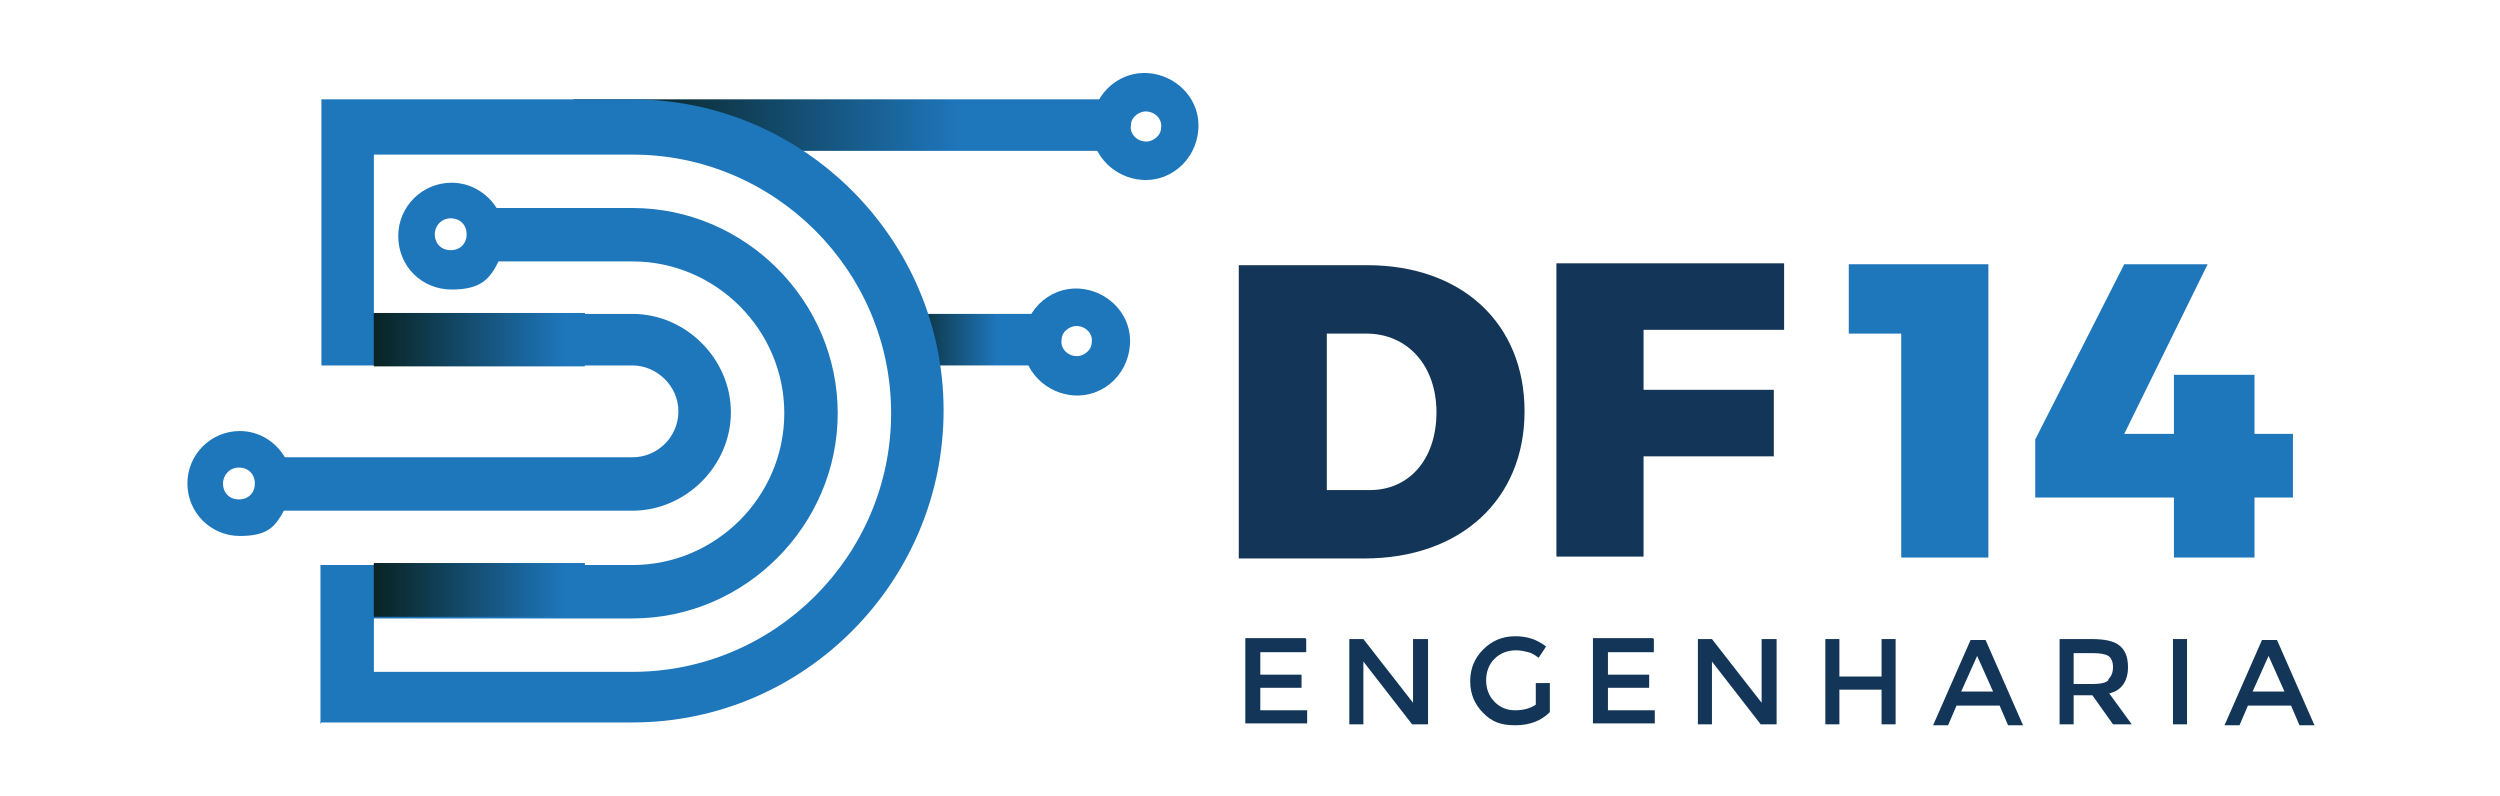 <?xml version="1.0" encoding="UTF-8"?>
<svg id="Camada_1" data-name="Camada 1" xmlns="http://www.w3.org/2000/svg" xmlns:xlink="http://www.w3.org/1999/xlink" version="1.1" viewBox="0 0 266.8 85">
  <defs>
    <style>
      .cls-1 {
        clip-path: url(#clippath);
      }

      .cls-2 {
        fill: url(#linear-gradient);
      }

      .cls-2, .cls-3, .cls-4, .cls-5, .cls-6, .cls-7, .cls-8, .cls-9 {
        stroke-width: 0px;
      }

      .cls-10 {
        clip-path: url(#clippath-1);
      }

      .cls-3 {
        fill: #1e76bb;
      }

      .cls-11 {
        fill: url(#linear-gradient-3);
      }

      .cls-12 {
        fill: url(#linear-gradient-6);
      }

      .cls-4 {
        fill: url(#linear-gradient-4);
      }

      .cls-5 {
        fill: url(#linear-gradient-2);
      }

      .cls-6 {
        fill: url(#linear-gradient-8);
      }

      .cls-7 {
        fill: url(#linear-gradient-7);
      }

      .cls-8 {
        fill: url(#linear-gradient-5);
      }

      .cls-9 {
        fill: #133658;
      }
    </style>
    <linearGradient id="linear-gradient" x1="66.6" y1="13.4" x2="106.5" y2="13.4" gradientUnits="userSpaceOnUse">
      <stop offset="0" stop-color="#092323"/>
      <stop offset=".9" stop-color="#1e76bb"/>
    </linearGradient>
    <linearGradient id="linear-gradient-2" x1="96.2" y1="36.3" x2="107.5" y2="36.3" xlink:href="#linear-gradient"/>
    <linearGradient id="linear-gradient-3" x1="39.9" y1="62.9" x2="62.5" y2="62.9" xlink:href="#linear-gradient"/>
    <linearGradient id="linear-gradient-4" x1="39.9" y1="62.9" x2="62.5" y2="62.9" xlink:href="#linear-gradient"/>
    <clipPath id="clippath">
      <rect class="cls-4" x="39.9" y="60.1" width="22.5" height="5.7"/>
    </clipPath>
    <linearGradient id="linear-gradient-5" x1="39.9" y1="62.9" x2="62.5" y2="62.9" xlink:href="#linear-gradient"/>
    <linearGradient id="linear-gradient-6" x1="39.9" y1="36.2" x2="62.5" y2="36.2" xlink:href="#linear-gradient"/>
    <linearGradient id="linear-gradient-7" x1="39.9" y1="36.2" x2="62.5" y2="36.2" xlink:href="#linear-gradient"/>
    <clipPath id="clippath-1">
      <rect class="cls-7" x="39.9" y="33.4" width="22.5" height="5.7"/>
    </clipPath>
    <linearGradient id="linear-gradient-8" x1="39.9" y1="36.2" x2="62.5" y2="36.2" xlink:href="#linear-gradient"/>
  </defs>
  <rect class="cls-2" x="61.2" y="10.6" width="58.9" height="5.5"/>
  <path class="cls-3" d="M122.5,7.8c-3.4-.2-6.1,2.6-6,6,.1,2.9,2.5,5.2,5.4,5.4,3.4.2,6.1-2.6,6-6-.1-2.9-2.5-5.2-5.4-5.4M122.5,15.1c-1.1.1-2-.8-1.8-1.8,0-.7.7-1.3,1.4-1.4,1.1-.1,2,.8,1.8,1.8,0,.7-.7,1.3-1.4,1.4"/>
  <rect class="cls-5" x="96.2" y="33.5" width="16.6" height="5.5"/>
  <path class="cls-3" d="M115.2,30.8c-3.4-.2-6.1,2.6-6,6,.1,2.9,2.5,5.2,5.4,5.4,3.4.2,6.1-2.6,6-6-.1-2.9-2.5-5.2-5.4-5.4M115.1,38c-1.1.1-2-.8-1.8-1.8,0-.7.7-1.3,1.4-1.4,1.1-.1,2,.8,1.8,1.8,0,.7-.7,1.3-1.4,1.4"/>
  <path class="cls-9" d="M145.9,28.3c10.1,0,16.8,6.2,16.8,15.6s-6.8,15.7-17.1,15.7h-13.4v-31.3h13.7ZM141.5,52.3h4.7c4.2,0,7.1-3.3,7.1-8.3s-3.1-8.4-7.5-8.4h-4.2v16.7Z"/>
  <path class="cls-9" d="M175.4,35.4v6.2h13.9v7.1h-13.9v10.7h-9.3v-31.3h24.3v7.1h-15Z"/>
  <path class="cls-3" d="M202.9,59.5v-23.9h-5.6v-7.4h14.9v31.3h-9.3Z"/>
  <path class="cls-3" d="M232,46.3v-6.3h8.6v6.3h4.1v6.8h-4.1v6.4h-8.6v-6.4h-14.8v-6.2l9.5-18.7h8.9l-8.9,18.1h5.3Z"/>
  <path class="cls-9" d="M139.4,68.2v1.4h-4.9v2.4h4.4v1.4h-4.4v2.4h5v1.4h-6.6v-9.1h6.4Z"/>
  <path class="cls-9" d="M150.9,68.2h1.5v9.1h-1.7l-5.2-6.7v6.7h-1.5v-9.1h1.5l5.3,6.8v-6.8Z"/>
  <path class="cls-9" d="M163.9,72.9h1.5v3.1c-.9.9-2.1,1.4-3.7,1.4s-2.5-.4-3.4-1.3c-.9-.9-1.4-2-1.4-3.4s.5-2.5,1.4-3.4c.9-.9,2-1.4,3.4-1.4s2.4.4,3.3,1.1l-.8,1.2c-.4-.3-.7-.5-1.1-.6-.4-.1-.8-.2-1.3-.2-.9,0-1.7.3-2.3.9-.6.6-.9,1.4-.9,2.3s.3,1.7.9,2.3c.6.6,1.3.9,2.2.9s1.6-.2,2.2-.6v-2.5Z"/>
  <path class="cls-9" d="M176.5,68.2v1.4h-4.9v2.4h4.4v1.4h-4.4v2.4h5v1.4h-6.6v-9.1h6.4Z"/>
  <path class="cls-9" d="M188.1,68.2h1.5v9.1h-1.7l-5.2-6.7v6.7h-1.5v-9.1h1.5l5.3,6.8v-6.8Z"/>
  <path class="cls-9" d="M194.8,77.3v-9.1h1.5v4h4.5v-4h1.5v9.1h-1.5v-3.7h-4.5v3.7h-1.5Z"/>
  <path class="cls-9" d="M208.8,75.3l-.9,2.1h-1.6l4-9.1h1.6l4,9.1h-1.6l-.9-2.1h-4.6ZM212.7,73.8l-1.7-3.8-1.7,3.8h3.3Z"/>
  <path class="cls-9" d="M227.1,71.2c0,1.5-.7,2.5-2,2.8l2.4,3.3h-2l-2.2-3.1h-2v3.1h-1.5v-9.1h3.4c1.4,0,2.4.2,3,.7.6.5.9,1.2.9,2.3ZM225,72.5c.3-.3.5-.7.5-1.3s-.2-1-.5-1.2c-.3-.2-.9-.3-1.7-.3h-2v3.3h1.9c.9,0,1.5-.1,1.8-.4Z"/>
  <path class="cls-9" d="M231.9,68.2h1.5v9.1h-1.5v-9.1Z"/>
  <path class="cls-9" d="M239.9,75.3l-.9,2.1h-1.6l4-9.1h1.6l4,9.1h-1.6l-.9-2.1h-4.6ZM243.8,73.8l-1.7-3.8-1.7,3.8h3.3Z"/>
  <path class="cls-3" d="M34.3,77.1h33.2c18.3,0,33.2-15,33.2-33.3s-15-33.2-33.2-33.2h-33.2v28.4h33.2c2.6,0,4.9,2.2,4.9,4.9s-2.2,4.9-4.9,4.9H30.4c-1-1.7-2.8-2.8-4.8-2.8-3.1,0-5.6,2.5-5.6,5.6s2.5,5.6,5.6,5.6,3.8-1.1,4.7-2.7h37.2c5.7,0,10.5-4.8,10.5-10.5s-4.8-10.5-10.5-10.5h-27.6v-17h27.6c15.2,0,27.6,12.4,27.6,27.6s-12.4,27.6-27.6,27.6h-27.6v-5.7h27.6c12,0,21.9-9.9,21.9-21.9s-9.9-21.9-21.9-21.9h-14.5c-1-1.6-2.8-2.7-4.8-2.7-3.1,0-5.7,2.5-5.7,5.7s2.5,5.7,5.7,5.7,4.1-1.2,5-3h14.3c8.9,0,16.2,7.3,16.2,16.2s-7.3,16.2-16.2,16.2h-16.2s-5.7,0-5.7,0h-11.4v17ZM46.4,25c0-.9.7-1.7,1.7-1.7s1.7.7,1.7,1.7-.7,1.7-1.7,1.7-1.7-.7-1.7-1.7M23.8,51.6c0-.9.7-1.7,1.7-1.7s1.7.7,1.7,1.7-.7,1.7-1.7,1.7-1.7-.7-1.7-1.7"/>
  <g>
    <rect class="cls-11" x="39.9" y="60.1" width="22.5" height="5.7"/>
    <g class="cls-1">
      <polygon class="cls-8" points="45.6 65.8 61.1 65.8 62.5 65.8 62.5 60.1 61.1 60.1 51.3 60.1 45.6 60.1 39.9 60.1 39.9 65.8 45.6 65.8"/>
    </g>
  </g>
  <g>
    <rect class="cls-12" x="39.9" y="33.4" width="22.5" height="5.7"/>
    <g class="cls-10">
      <polygon class="cls-6" points="45.6 39 61.1 39 62.5 39 62.5 33.4 61.1 33.4 51.3 33.4 45.6 33.4 39.9 33.4 39.9 39 45.6 39"/>
    </g>
  </g>
</svg>